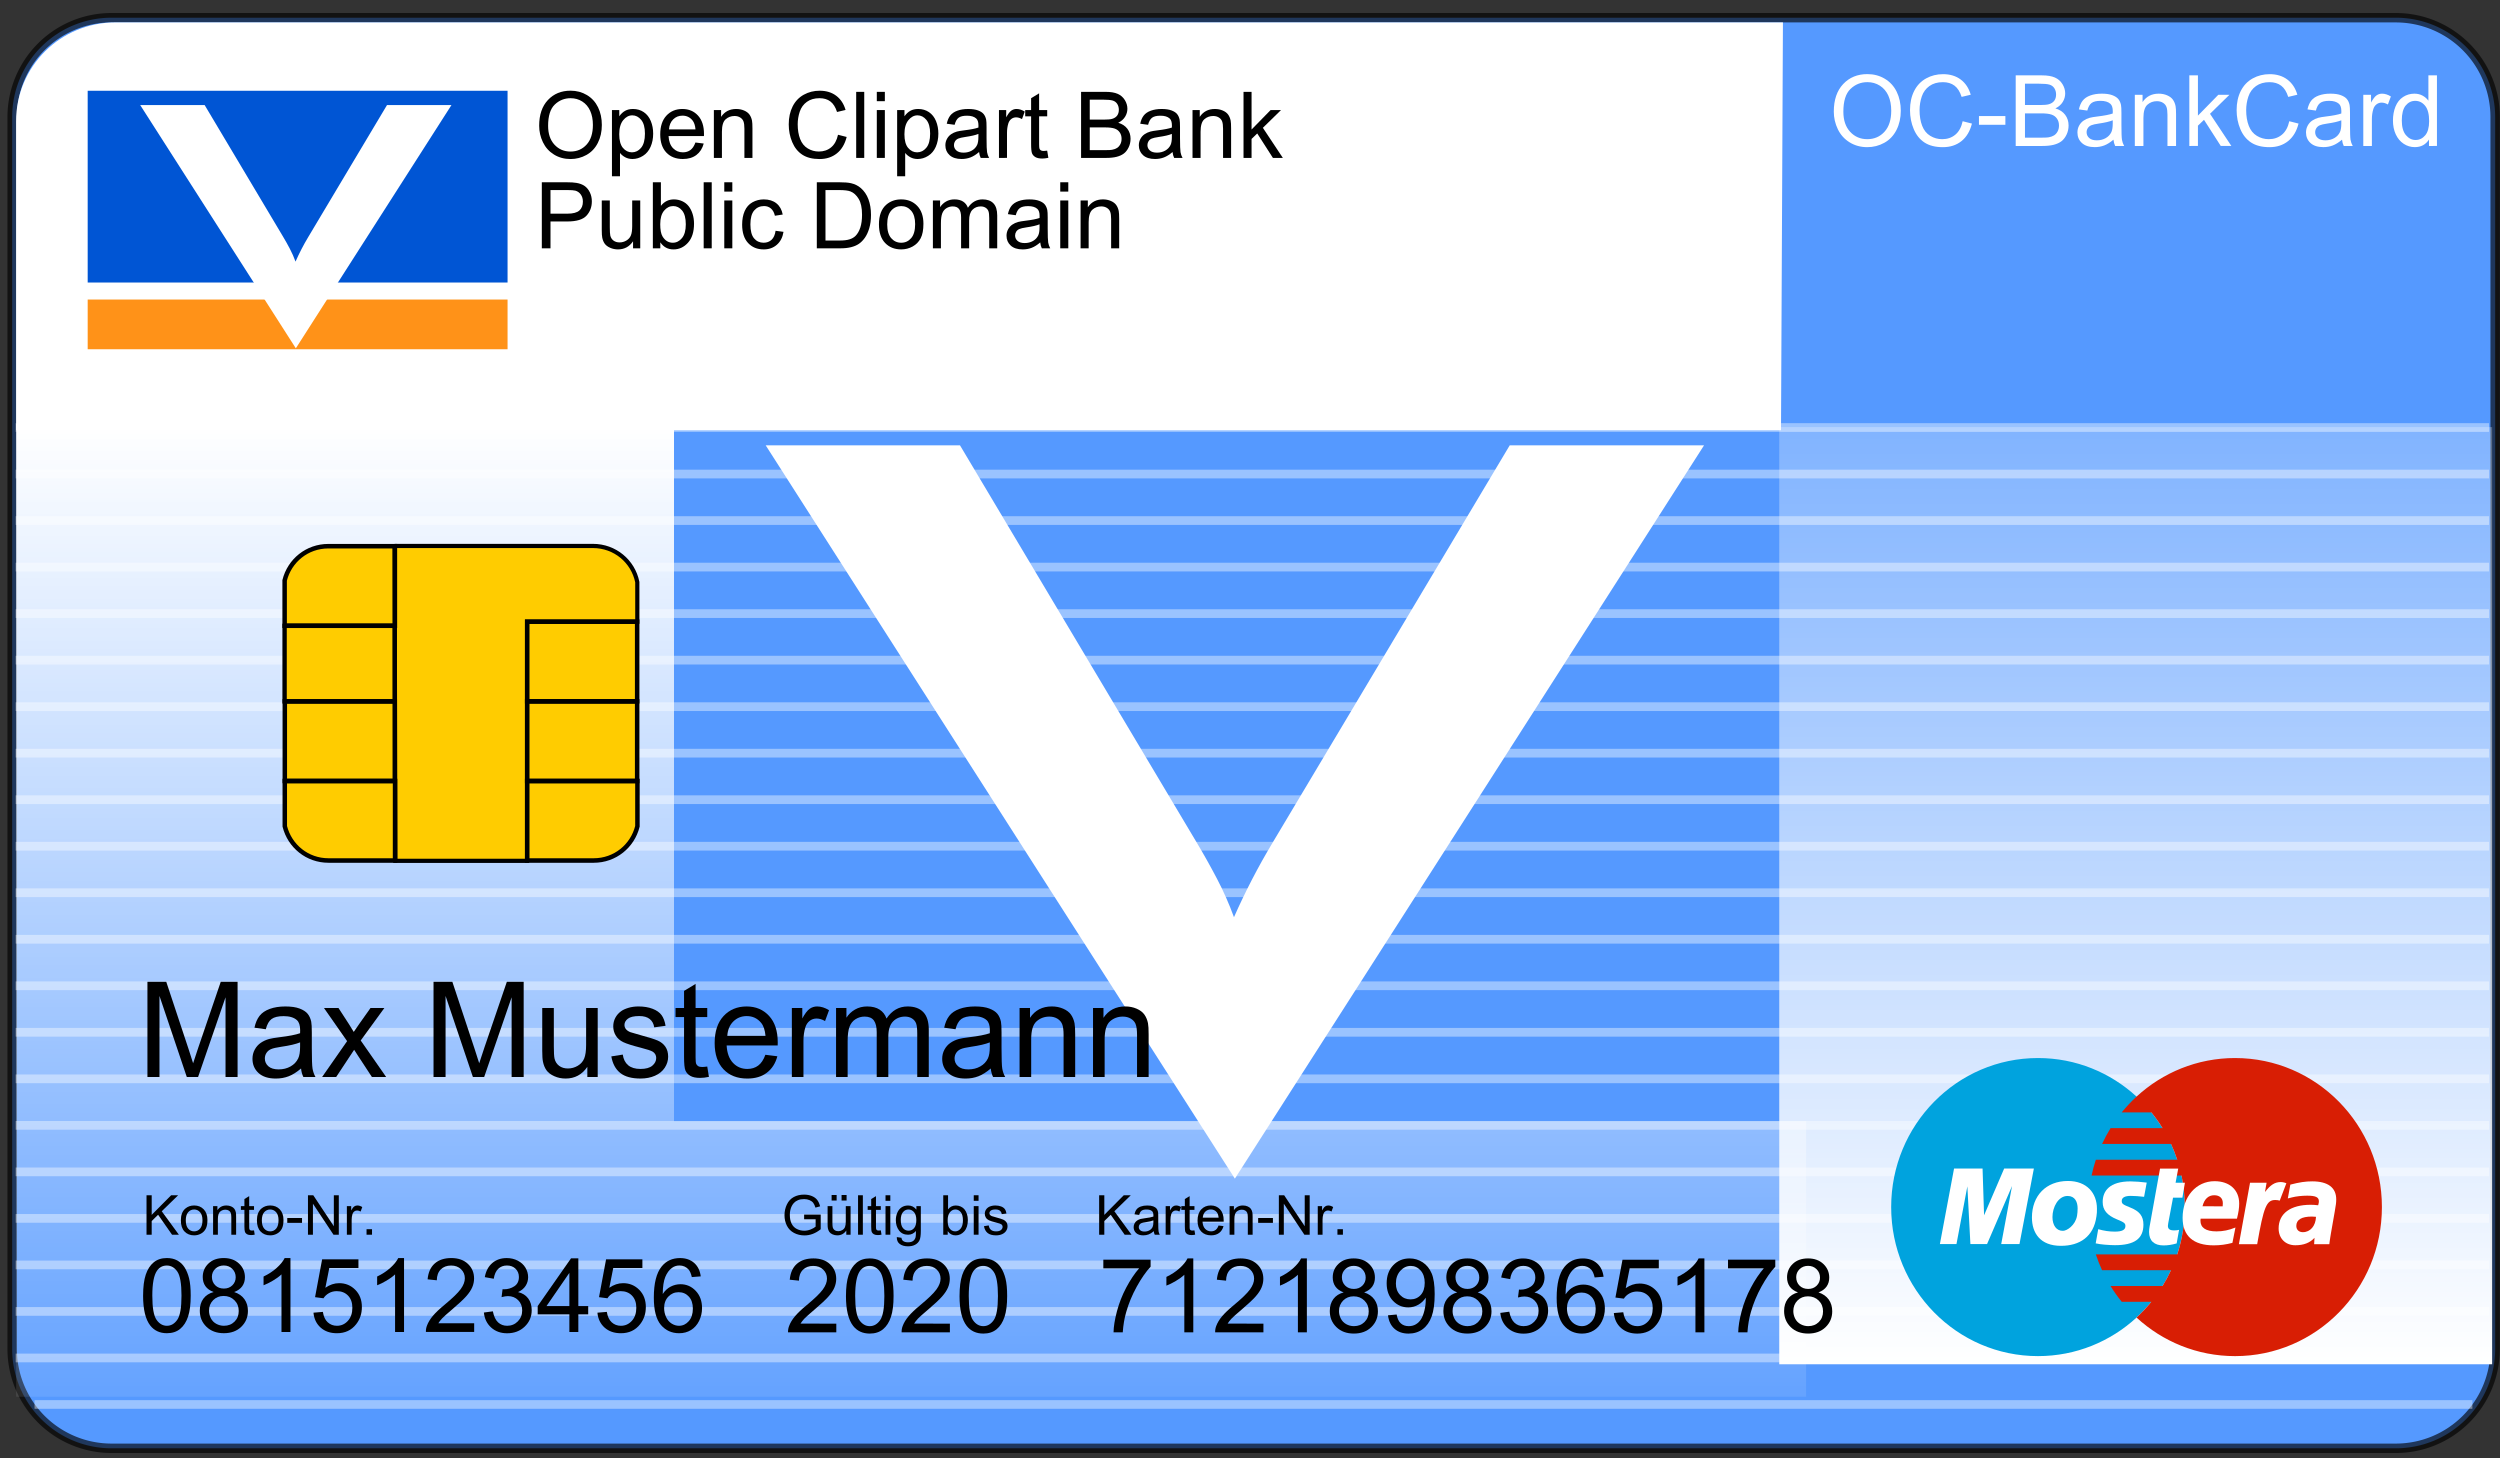 <?xml version="1.0" encoding="UTF-8" standalone="no"?>
<svg viewBox="0 0 300 175" xmlns="http://www.w3.org/2000/svg" xmlns:xlink="http://www.w3.org/1999/xlink">
<rect x="0" y="0" width="300" height="175" fill="#333333" stroke="none"/>
<defs>
<linearGradient id="linearGradient11853">
<stop offset="0" stop-color="#fff"/>
<stop offset="1" stop-color="#fff" stop-opacity="0"/>
</linearGradient>
<linearGradient gradientUnits="userSpaceOnUse" id="linearGradient6383" x2="0" xlink:href="#linearGradient11853" y1="1041.074" y2="889.283"/>
<linearGradient gradientUnits="userSpaceOnUse" id="linearGradient6420" x2="0" xlink:href="#linearGradient11853" y1="928.231" y2="1057.109"/>
</defs>
<g transform="translate(0,-877.362)">
<path d="m13.384,879.488h274.111a11.924,11.924 0 0,1 11.924,11.924v147.822a11.924,11.924 0 0,1 -11.924,11.924h-274.111a11.924,11.924 0 0,1 -11.924-11.924v-147.822a11.924,11.924 0 0,1 11.924-11.924" fill="#59f" stroke="#000" stroke-opacity=".639" stroke-width="1.132"/>
<g fill="#fff" font-family="Xirod" font-size="107.443">
<path d="m204.484,930.803-56.299,87.996-56.302-87.996h23.316l28.366,47.596c.859,1.434 1.683,2.903 2.471,4.407s1.468,3.044 2.041,4.62c1.36-3.08 2.9-6.053 4.62-8.919l28.471-47.705z"/>
</g>
<g fill="#fff" font-family="Bitstream Vera Sans" font-size="11.789" transform="scale(.996,1.004)">
<path d="m220.941,887.203c0-1.401.376-2.497 1.128-3.29s1.723-1.189 2.913-1.189c.779,1e-005 1.481.186 2.107.558s1.102.891 1.43,1.557 .492,1.421.492,2.265c-1e-005,.856-.173,1.621-.518,2.297s-.835,1.187-1.468,1.534-1.316.521-2.049.521c-.794,0-1.504-.192-2.13-.576s-1.099-.908-1.422-1.571-.484-1.366-.484-2.107zm1.151.017c0,1.017.273,1.818.82,2.403s1.233.878 2.058.878c.84,0 1.532-.295 2.075-.886s.815-1.429.815-2.516c-1e-005-.687-.116-1.287-.348-1.799s-.572-.909-1.019-1.192-.949-.423-1.505-.423c-.791,1e-005-1.471.272-2.041.815s-.855,1.45-.855,2.72z"/>
<path d="m236.466,888.355 1.117.282c-.234.917-.655,1.617-1.264,2.098s-1.352.722-2.231.722c-.91,0-1.649-.185-2.219-.555s-1.004-.907-1.301-1.609-.446-1.456-.446-2.262c0-.879.168-1.645.504-2.3s.814-1.151 1.433-1.491 1.302-.509 2.046-.509c.844,1e-005 1.554.215 2.13.645s.977,1.034 1.203,1.813l-1.099.259c-.196-.614-.48-1.061-.852-1.341s-.84-.42-1.405-.42c-.649,1e-005-1.191.155-1.626.466s-.742.728-.918,1.252-.265,1.064-.265,1.62c0,.718.105,1.344.314,1.879s.534.935.976,1.2 .919.397 1.433.397c.626,0 1.155-.18 1.589-.541s.727-.896.881-1.606z"/>
<path d="m238.429,888.781v-1.042h3.183v1.042z"/>
<path d="m242.856,891.313v-8.439h3.166c.645,1e-005 1.162.085 1.551.256s.695.434.915.789 .331.726.331,1.114c-1e-005,.361-.098.7-.294,1.019s-.491.576-.886.771c.51.15.903.405 1.177.766s.412.787.412,1.278c0,.395-.084.763-.25,1.102s-.373.602-.619.786-.554.323-.924.417-.824.141-1.361.141zm1.117-4.893h1.825c.495,1e-005 .85-.033 1.065-.098 .284-.084.498-.225.642-.42s.216-.441.216-.737c0-.28-.067-.527-.201-.74s-.326-.359-.576-.437-.677-.118-1.284-.118h-1.687zm0,3.897h2.101c.361,0 .614-.013.76-.04 .257-.046.472-.123.645-.23s.315-.264.426-.469 .167-.442.167-.711c0-.315-.081-.588-.242-.82s-.385-.395-.671-.489-.697-.141-1.235-.141h-1.951z"/>
<path d="m254.633,890.559c-.384.326-.753.556-1.108.691s-.736.201-1.143.201c-.672,0-1.188-.164-1.548-.492s-.541-.747-.541-1.258c0-.299.068-.573.204-.82s.315-.446.535-.596 .469-.263.745-.34c.203-.054.51-.106.921-.155 .837-.1 1.453-.219 1.848-.357 .004-.142.006-.232.006-.271-1e-005-.422-.098-.72-.294-.892-.265-.234-.658-.351-1.18-.351-.487,0-.847.085-1.079.256s-.404.473-.515.907l-1.013-.138c.092-.434.244-.784.455-1.051s.516-.472.915-.616 .862-.216 1.387-.216c.522,0 .946.061 1.272.184s.566.277.72.463 .261.421.322.705c.035.177.052.495.052.956v1.382c-1e-005,.963.022,1.572.066,1.828s.131.5.262.734h-1.082c-.107-.215-.177-.466-.207-.754zm-.086-2.314c-.376.153-.94.284-1.692.391-.426.061-.727.13-.904.207s-.313.189-.409.337-.144.312-.144.492c0,.276.105.507.314.691s.515.276.918.276 .754-.087 1.065-.262 .539-.413.685-.717c.111-.234.167-.579.167-1.036z"/>
<path d="m257.207,891.313v-6.113h.933v.869c.449-.672 1.098-1.007 1.946-1.007 .368,0 .707.066 1.016.199s.54.306.694.521 .261.47.322.766c.038.192.058.528.058,1.007v3.759h-1.036v-3.719c0-.422-.04-.738-.121-.947s-.224-.376-.429-.501-.446-.187-.722-.187c-.441,1e-005-.822.14-1.143.42s-.481.812-.481,1.595v3.339z"/>
<path d="m263.775,891.313v-8.439h1.036v4.812l2.452-2.487h1.341l-2.337,2.268 2.573,3.845h-1.278l-2.02-3.126-.731.702v2.423z"/>
<path d="m275.817,888.355 1.117.282c-.234.917-.655,1.617-1.264,2.098s-1.352.722-2.231.722c-.91,0-1.649-.185-2.219-.555s-1.004-.907-1.301-1.609-.446-1.456-.446-2.262c0-.879.168-1.645.504-2.3s.814-1.151 1.433-1.491 1.302-.509 2.046-.509c.844,1e-005 1.554.215 2.13.645s.977,1.034 1.203,1.813l-1.099.259c-.196-.614-.48-1.061-.852-1.341s-.84-.42-1.405-.42c-.649,1e-005-1.191.155-1.626.466s-.742.728-.918,1.252-.265,1.064-.265,1.62c0,.718.105,1.344.314,1.879s.534.935.976,1.2 .919.397 1.433.397c.626,0 1.155-.18 1.589-.541s.727-.896.881-1.606z"/>
<path d="m282.172,890.559c-.384.326-.753.556-1.108.691s-.736.201-1.143.201c-.672,0-1.188-.164-1.548-.492s-.541-.747-.541-1.258c0-.299.068-.573.204-.82s.315-.446.535-.596 .469-.263.745-.34c.203-.054.51-.106.921-.155 .837-.1 1.453-.219 1.848-.357 .004-.142.006-.232.006-.271-1e-005-.422-.098-.72-.294-.892-.265-.234-.658-.351-1.18-.351-.487,0-.847.085-1.079.256s-.404.473-.515.907l-1.013-.138c.092-.434.244-.784.455-1.051s.516-.472.915-.616 .862-.216 1.387-.216c.522,0 .946.061 1.272.184s.566.277.72.463 .261.421.322.705c.035.177.052.495.052.956v1.382c0,.963.022,1.572.066,1.828s.131.5.262.734h-1.082c-.107-.215-.177-.466-.207-.754zm-.086-2.314c-.376.153-.94.284-1.692.391-.426.061-.727.13-.904.207s-.313.189-.409.337-.144.312-.144.492c0,.276.105.507.314.691s.515.276.918.276 .754-.087 1.065-.262 .539-.413.685-.717c.111-.234.167-.579.167-1.036z"/>
<path d="m284.734,891.313v-6.113h.933v.927c.238-.434.458-.72.659-.858s.423-.207.665-.207c.349,0 .704.111 1.065.334l-.357.961c-.253-.15-.507-.224-.76-.225-.226,1e-005-.43.068-.61.204s-.309.325-.386.567c-.115.368-.173.771-.173,1.209v3.201z"/>
<path d="m292.649,891.313v-.771c-.388.606-.957.91-1.71.91-.487,0-.935-.134-1.344-.403s-.725-.644-.95-1.125-.337-1.035-.337-1.661c0-.61.102-1.164.305-1.661s.508-.878.915-1.143 .862-.397 1.364-.397c.368,0 .697.078.984.233s.522.358.702.607v-3.028h1.03v8.439zm-3.275-3.051c0,.783.165,1.368.495,1.756s.72.581 1.169.581 .838-.185 1.154-.555 .475-.935.475-1.695c-1e-005-.837-.161-1.451-.484-1.842s-.72-.587-1.192-.587c-.461,0-.845.188-1.154.564s-.463.969-.463,1.779z"/>
</g>
<path d="m13.884,880.049c-6.646,0-11.954,5.275-11.954,11.881v37.062h211.791l.231-48.943h-200.068z" fill="#fff"/>
<path d="m10.522,888.254h50.385v23.011h-50.385z" fill="#0055d4"/>
<path d="m10.522,913.307h50.385v5.965h-50.385z" fill="#ff9218"/>
<g font-family="Bitstream Vera Sans" font-size="11.03" transform="scale(.996,1.004)">
<path d="m64.961,888.896c0-1.31.352-2.336 1.056-3.078s1.612-1.112 2.725-1.112c.729,1e-005 1.386.174 1.971.522s1.031.834 1.338,1.457 .46,1.329.46,2.119c-8e-006,.801-.162,1.517-.485,2.149s-.781,1.11-1.373,1.435-1.232.487-1.917.487c-.743,0-1.407-.18-1.993-.539s-1.029-.849-1.33-1.47-.452-1.278-.452-1.971zm1.077.016c-2e-006,.951.256,1.701.767,2.248s1.153.821 1.925.821c.786,0 1.433-.276 1.942-.829s.762-1.337.762-2.354c-7e-006-.643-.109-1.204-.326-1.683s-.535-.851-.953-1.115-.888-.396-1.408-.396c-.74,1e-005-1.376.254-1.909.762s-.8,1.356-.8,2.545z"/>
<path d="m73.729,894.933v-7.911h.883v.743c.208-.291.443-.509.706-.654s.58-.218.953-.218c.488,1e-005 .919.126 1.293.377s.655.606.846,1.064 .285.96.285,1.505c-6e-006,.585-.105,1.112-.315,1.581s-.515.828-.916,1.077-.821.374-1.263.374c-.323,0-.613-.068-.87-.205s-.468-.309-.633-.517v2.784zm.878-5.019c-2e-006,.736.149,1.28.447,1.632s.659.528 1.083.528c.431,0 .8-.182 1.107-.547s.46-.929.46-1.694c-5e-006-.729-.15-1.275-.45-1.637s-.658-.544-1.074-.544c-.413,1e-005-.778.193-1.096.579s-.477.947-.477,1.683z"/>
<path d="m83.784,890.899 1.002.124c-.158.585-.451,1.039-.878,1.363s-.973.485-1.637.485c-.837,0-1.5-.258-1.99-.773s-.735-1.238-.735-2.168c-1e-006-.962.248-1.709.743-2.24s1.138-.797 1.928-.797c.765,1e-005 1.389.26 1.874.781s.727,1.253.727,2.197c-6e-006,.058-.002.144-.005.259h-4.265c.036.628.214,1.109.533,1.443s.718.501 1.196.501c.355,0 .659-.093.91-.28s.451-.485.598-.894zm-3.183-1.567h3.194c-.043-.481-.165-.842-.366-1.083-.309-.373-.709-.56-1.201-.56-.445,1e-005-.82.149-1.123.447s-.471.697-.504,1.196z"/>
<path d="m86.008,892.741v-5.72h.872v.813c.42-.628 1.027-.942 1.82-.942 .345,1e-005 .662.062.951.186s.505.286.649.487 .244.44.302.716c.036.18.054.494.054.942v3.517h-.969v-3.479c-4e-006-.395-.038-.69-.113-.886s-.209-.352-.401-.469-.417-.175-.676-.175c-.413,0-.769.131-1.069.393s-.45.759-.45,1.492v3.124z"/>
<path d="m100.964,889.973 1.045.264c-.219.858-.613,1.512-1.182,1.963s-1.265.676-2.087.676c-.851,0-1.543-.173-2.076-.52s-.939-.848-1.217-1.505-.417-1.363-.417-2.117c-1e-006-.822.157-1.539.471-2.152s.761-1.077 1.341-1.395 1.218-.477 1.915-.477c.79,1e-005 1.454.201 1.993.603s.914.968 1.126,1.696l-1.029.242c-.183-.574-.449-.993-.797-1.255s-.786-.393-1.314-.393c-.607,1e-005-1.114.145-1.521.436s-.694.681-.859,1.171-.248.995-.248,1.516c-1e-006,.671.098,1.258.294,1.758s.5.875.913,1.123 .86.372 1.341.372c.585,0 1.081-.169 1.486-.506s.68-.838.824-1.503z"/>
<path d="m103.156,892.741v-7.895h.969v7.895z"/>
<path d="m105.639,885.961v-1.115h.969v1.115zm0,6.78v-5.72h.969v5.72z"/>
<path d="m108.089,894.933v-7.911h.883v.743c.208-.291.443-.509.706-.654s.58-.218.953-.218c.488,1e-005 .919.126 1.293.377s.655.606.846,1.064 .285.96.285,1.505c-1e-005,.585-.105,1.112-.315,1.581s-.515.828-.916,1.077-.821.374-1.263.374c-.323,0-.613-.068-.87-.205s-.468-.309-.633-.517v2.784zm.878-5.019c0,.736.149,1.28.447,1.632s.659.528 1.083.528c.431,0 .8-.182 1.107-.547s.46-.929.46-1.694c0-.729-.15-1.275-.45-1.637s-.658-.544-1.074-.544c-.413,1e-005-.778.193-1.096.579s-.477.947-.477,1.683z"/>
<path d="m117.961,892.036c-.359.305-.705.521-1.037.646s-.688.188-1.069.188c-.628,0-1.111-.153-1.449-.46s-.506-.699-.506-1.177c0-.28.064-.536.191-.767s.294-.417.501-.557 .439-.246.697-.318c.19-.05.478-.099.862-.145 .783-.093 1.359-.205 1.729-.334 .004-.133.005-.217.005-.253 0-.395-.092-.673-.275-.835-.248-.219-.616-.329-1.104-.329-.456,0-.793.08-1.01.24s-.378.443-.482.848l-.948-.129c.086-.406.228-.733.425-.983s.483-.442.856-.576 .806-.202 1.298-.202 .885.058 1.19.172 .53.259.673.434 .244.394.302.66c.032.165.049.463.049.894v1.293c-1e-005,.901.021,1.471.062,1.71s.123.468.245.687h-1.012c-.101-.201-.165-.436-.194-.706zm-.081-2.165c-.352.144-.88.266-1.583.366-.399.058-.68.122-.846.194s-.293.177-.382.315-.135.292-.135.46c-1e-005,.259.098.474.294.646s.482.259.859.259c.373,0 .706-.082.996-.245s.504-.387.641-.671c.104-.219.156-.542.156-.969z"/>
<path d="m120.357,892.741v-5.72h.872v.867c.223-.406.428-.673.617-.802s.396-.194.622-.194c.327,1e-005 .659.104.996.312l-.334.899c-.237-.14-.474-.21-.711-.21-.212,0-.402.064-.571.191s-.289.304-.361.53c-.108.345-.162.722-.162,1.131v2.994z"/>
<path d="m126.168,891.874 .14.856c-.273.057-.517.086-.732.086-.352,0-.625-.056-.819-.167s-.33-.258-.409-.439-.118-.563-.118-1.144v-3.291h-.711v-.754h.711v-1.416l.964-.582v1.998h.975v.754h-.975v3.344c0,.276.017.454.051.533s.09.142.167.189 .188.07.331.07c.108,0 .25-.013.425-.038z"/>
<path d="m130.251,892.741v-7.895h2.962c.603,1e-005 1.087.08 1.451.24s.65.406.856.738 .31.679.31,1.042c0,.338-.092.655-.275.953s-.46.539-.829.722c.478.14.845.379 1.101.716s.385.736.385,1.196c0,.37-.078.714-.234,1.031s-.349.563-.579.735-.518.302-.864.39-.771.132-1.274.132zm1.045-4.578h1.707c.463,0 .795-.03.996-.092 .266-.079.466-.21.6-.393s.202-.413.202-.689c0-.262-.063-.493-.188-.692s-.305-.336-.539-.409-.634-.11-1.201-.11h-1.578zm0,3.646h1.966c.337,0 .574-.013.711-.038 .241-.043.442-.115.603-.215s.294-.247.399-.439 .156-.414.156-.665c0-.294-.075-.55-.226-.767s-.36-.37-.627-.458-.653-.132-1.155-.132h-1.826z"/>
<path d="m141.27,892.036c-.359.305-.705.521-1.037.646s-.688.188-1.069.188c-.628,0-1.111-.153-1.449-.46s-.506-.699-.506-1.177c0-.28.064-.536.191-.767s.294-.417.501-.557 .439-.246.697-.318c.19-.05.478-.099.862-.145 .783-.093 1.359-.205 1.729-.334 .004-.133.005-.217.005-.253 0-.395-.092-.673-.275-.835-.248-.219-.616-.329-1.104-.329-.456,0-.793.08-1.01.24s-.378.443-.482.848l-.948-.129c.086-.406.228-.733.425-.983s.483-.442.856-.576 .806-.202 1.298-.202 .885.058 1.19.172 .53.259.673.434 .244.394.302.66c.032.165.049.463.049.894v1.293c-1e-005,.901.021,1.471.062,1.71s.123.468.245.687h-1.012c-.101-.201-.165-.436-.194-.706zm-.081-2.165c-.352.144-.88.266-1.583.366-.399.058-.68.122-.846.194s-.293.177-.382.315-.135.292-.135.46c-1e-005,.259.098.474.294.646s.482.259.859.259c.373,0 .706-.082.996-.245s.504-.387.641-.671c.104-.219.156-.542.156-.969z"/>
<path d="m143.677,892.741v-5.72h.872v.813c.42-.628 1.027-.942 1.82-.942 .345,1e-005 .662.062.951.186s.505.286.649.487 .244.44.302.716c.036.18.054.494.054.942v3.517h-.969v-3.479c-1e-005-.395-.038-.69-.113-.886s-.209-.352-.401-.469-.417-.175-.676-.175c-.413,0-.769.131-1.069.393s-.45.759-.45,1.492v3.124z"/>
<path d="m149.822,892.741v-7.895h.969v4.502l2.294-2.327h1.255l-2.187,2.122 2.407,3.598h-1.196l-1.89-2.924-.684.657v2.267z"/>
</g>
<g font-family="Bitstream Vera Sans" font-size="11.03" transform="scale(.996,1.004)">
<path d="m65.279,903.547v-7.895h2.978c.524,1e-005 .925.025 1.201.075 .388.065.713.188.975.369s.473.435.633.762 .24.686.24,1.077c-7e-006,.671-.214,1.24-.641,1.705s-1.199.697-2.316.697h-2.025v3.21zm1.045-4.142h2.041c.675,1e-005 1.154-.126 1.438-.377s.425-.605.425-1.061c-6e-006-.33-.083-.613-.25-.848s-.387-.39-.66-.466c-.176-.047-.501-.07-.975-.07h-2.02z"/>
<path d="m76.271,903.547v-.84c-.445.646-1.05.969-1.815.969-.338,0-.653-.065-.945-.194s-.51-.292-.652-.487-.241-.435-.299-.719c-.039-.19-.059-.492-.059-.905v-3.544h.969v3.172c-2e-006,.506.02.847.059,1.023 .061.255.19.455.388.601s.442.218.732.218 .564-.074.819-.224 .435-.352.541-.609 .159-.629.159-1.118v-3.064h.969v5.72z"/>
<path d="m79.556,903.547h-.899v-7.895h.969v2.817c.409-.513.932-.77 1.567-.77 .352,0 .685.071.999.213s.573.341.776.598 .362.566.477.929 .172.75.172,1.163c-5e-006,.98-.242,1.738-.727,2.273s-1.066.802-1.745.802-1.205-.282-1.589-.846zm-.011-2.903c-2e-006,.686.093,1.181.28,1.486 .305.499.718.749 1.239.749 .424,0 .79-.184 1.099-.552s.463-.916.463-1.645c-5e-006-.747-.148-1.298-.444-1.653s-.654-.533-1.074-.533-.79.184-1.099.552-.463.9-.463,1.597z"/>
<path d="m84.78,903.547v-7.895h.969v7.895z"/>
<path d="m87.263,896.767v-1.115h.969v1.115zm0,6.78v-5.72h.969v5.72z"/>
<path d="m93.445,901.452 .953.124c-.104.657-.371,1.171-.8,1.543s-.956.557-1.581.557c-.783,0-1.412-.256-1.888-.767s-.714-1.245-.714-2.2c-1e-006-.618.102-1.158.307-1.621s.516-.811.934-1.042 .873-.347 1.365-.347c.621,0 1.129.157 1.524.471s.648.76.759,1.338l-.942.145c-.09-.384-.249-.673-.477-.867s-.504-.291-.827-.291c-.488,0-.885.175-1.19.525s-.458.904-.458,1.661c-1e-006,.768.147,1.327.442,1.675s.679.522 1.153.522c.381,0 .698-.117.953-.35s.416-.592.485-1.077z"/>
<path d="m98.411,903.547v-7.895h2.72c.614,1e-005 1.083.038 1.406.113 .452.104.838.293 1.158.565 .416.352.728.802.934,1.349s.31,1.173.31,1.877c-1e-005,.6-.07,1.131-.21,1.594s-.32.846-.539,1.15-.459.542-.719.716-.574.306-.942.396-.791.135-1.268.135zm1.045-.932h1.686c.521,0 .929-.049 1.225-.145s.532-.233.708-.409c.248-.248.441-.581.579-.999s.207-.925.207-1.521c-1e-005-.826-.136-1.46-.407-1.904s-.601-.741-.988-.891c-.28-.108-.731-.162-1.352-.162h-1.659z"/>
<path d="m105.897,900.687c0-1.059.294-1.844.883-2.354 .492-.424 1.091-.635 1.799-.635 .786,0 1.429.258 1.928.773s.749,1.227.749,2.135c0,.736-.11,1.315-.331,1.737s-.542.749-.964.983-.882.35-1.381.35c-.801,0-1.448-.257-1.942-.77s-.741-1.253-.741-2.219zm.996,0c-1e-005,.732.16,1.281.479,1.645s.722.547 1.206.547 .881-.183 1.201-.549 .479-.925.479-1.675c0-.707-.161-1.243-.482-1.608s-.721-.547-1.198-.547-.887.181-1.206.544-.479.91-.479,1.643z"/>
<path d="m112.397,903.547v-5.72h.867v.802c.18-.28.418-.505.716-.676s.637-.256 1.018-.256c.424,0 .771.088 1.042.264s.462.422.574.738c.452-.668 1.041-1.002 1.766-1.002 .567,0 1.004.157 1.309.471s.458.798.458,1.451v3.926h-.964v-3.603c-1e-005-.388-.031-.667-.094-.837s-.177-.308-.342-.412-.359-.156-.582-.156c-.402,1e-005-.736.134-1.002.401s-.399.696-.399,1.284v3.323h-.969v-3.716c0-.431-.079-.754-.237-.969s-.416-.323-.776-.323c-.273,1e-005-.525.072-.757.215s-.399.354-.504.63-.156.675-.156,1.196v2.967z"/>
<path d="m125.328,902.842c-.359.305-.705.521-1.037.646s-.688.189-1.069.189c-.628,0-1.111-.153-1.449-.46s-.506-.699-.506-1.177c0-.28.064-.536.191-.767s.294-.417.501-.557 .439-.246.697-.318c.19-.05.478-.099.862-.145 .783-.093 1.359-.205 1.729-.334 .004-.133.005-.217.005-.253 0-.395-.092-.673-.275-.835-.248-.219-.616-.329-1.104-.329-.456,1e-005-.793.08-1.01.24s-.378.443-.482.848l-.948-.129c.086-.406.228-.733.425-.983s.483-.442.856-.576 .806-.202 1.298-.202 .885.057 1.19.172 .53.259.673.434 .244.394.302.66c.032.165.049.463.049.894v1.293c-1e-005,.901.021,1.471.062,1.71s.123.468.245.687h-1.012c-.101-.201-.165-.436-.194-.706zm-.081-2.165c-.352.144-.88.266-1.583.366-.399.058-.68.122-.846.194s-.293.177-.382.315-.135.292-.135.46c-1e-005,.259.098.474.294.646s.482.259.859.259c.373,1e-005 .706-.082.996-.245s.504-.387.641-.671c.104-.219.156-.542.156-.969z"/>
<path d="m127.741,896.767v-1.115h.969v1.115zm0,6.78v-5.72h.969v5.72z"/>
<path d="m130.192,903.547v-5.72h.872v.813c.42-.628 1.027-.942 1.82-.942 .345,0 .662.062.951.186s.505.286.649.487 .244.44.302.716c.036.18.054.494.054.942v3.517h-.969v-3.479c0-.395-.038-.69-.113-.886s-.209-.352-.401-.469-.417-.175-.676-.175c-.413,1e-005-.769.131-1.069.393s-.45.759-.45,1.492v3.124z"/>
</g>
<path d="m1.941,928.231v116.739h77.538 1.401 135.851v-33.059h-135.851v-83.68h-78.939z" fill="url(#linearGradient6420)"/>
<path d="m213.511,928.615h85.545v112.459h-85.545z" fill="url(#linearGradient6383)"/>
<g transform="matrix(2.033,0,0,2.066,-589.221,325.672)">
<path d="m290.753,291.865h145.994" fill="none" stroke="#fff" stroke-opacity=".407" stroke-width=".506"/>
<path d="m290.753,294.567h145.994" fill="none" stroke="#fff" stroke-opacity=".407" stroke-width=".506"/>
<path d="m290.753,297.269h145.994" fill="none" stroke="#fff" stroke-opacity=".407" stroke-width=".506"/>
<path d="m290.753,299.971h145.994" fill="none" stroke="#fff" stroke-opacity=".407" stroke-width=".506"/>
<path d="m290.753,302.673h145.994" fill="none" stroke="#fff" stroke-opacity=".407" stroke-width=".506"/>
<path d="m290.753,305.376h145.994" fill="none" stroke="#fff" stroke-opacity=".407" stroke-width=".506"/>
<path d="m290.753,308.078h145.994" fill="none" stroke="#fff" stroke-opacity=".407" stroke-width=".506"/>
<path d="m290.753,310.78h145.994" fill="none" stroke="#fff" stroke-opacity=".407" stroke-width=".506"/>
<path d="m290.753,313.482h145.994" fill="none" stroke="#fff" stroke-opacity=".407" stroke-width=".506"/>
<path d="m290.753,316.184h145.994" fill="none" stroke="#fff" stroke-opacity=".407" stroke-width=".506"/>
<path d="m290.753,318.886h145.994" fill="none" stroke="#fff" stroke-opacity=".407" stroke-width=".506"/>
<path d="m290.753,324.29h145.994" fill="none" stroke="#fff" stroke-opacity=".407" stroke-width=".506"/>
<path d="m290.753,326.992h145.994" fill="none" stroke="#fff" stroke-opacity=".407" stroke-width=".506"/>
<path d="m290.753,329.695h145.994" fill="none" stroke="#fff" stroke-opacity=".407" stroke-width=".506"/>
<path d="m290.753,332.397h145.994" fill="none" stroke="#fff" stroke-opacity=".407" stroke-width=".506"/>
<path d="m290.753,335.099h145.994" fill="none" stroke="#fff" stroke-opacity=".407" stroke-width=".506"/>
<path d="m290.753,337.801h145.994" fill="none" stroke="#fff" stroke-opacity=".407" stroke-width=".506"/>
<path d="m290.753,340.503h145.994" fill="none" stroke="#fff" stroke-opacity=".407" stroke-width=".506"/>
<path d="m290.753,343.205h145.994" fill="none" stroke="#fff" stroke-opacity=".407" stroke-width=".506"/>
<path d="m290.753,345.907h145.994" fill="none" stroke="#fff" stroke-opacity=".407" stroke-width=".506"/>
<path d="m291.867,348.609h143.896" fill="none" stroke="#fff" stroke-opacity=".407" stroke-width=".502"/>
<path d="m290.753,321.588h145.994" fill="none" stroke="#fff" stroke-opacity=".407" stroke-width=".506"/>
</g>
<g font-family="Bitstream Vera Sans" font-size="15.899" transform="scale(.996,1.004)">
<path d="m17.763,1002.591v-11.381h2.267l2.694,8.058c.248.75.43,1.312.543,1.685 .129-.414.331-1.022.606-1.824l2.725-7.919h2.026v11.381h-1.452v-9.526l-3.307,9.526h-1.359l-3.292-9.689v9.689z"/>
<path d="m36.271,1001.574c-.518.44-1.016.75-1.494.932s-.992.272-1.541.272c-.906,0-1.602-.221-2.088-.664s-.73-1.008-.73-1.696c-1e-006-.404.092-.772.276-1.106s.424-.602.722-.804 .633-.355 1.005-.458c.274-.072.688-.142 1.242-.21 1.128-.135 1.959-.295 2.492-.481 .005-.191.008-.313.008-.365-7e-006-.569-.132-.97-.396-1.203-.357-.316-.888-.474-1.591-.474-.657,1e-005-1.143.115-1.456.345s-.545.638-.695,1.223l-1.366-.186c.124-.585.329-1.057.613-1.417s.696-.637 1.234-.831 1.162-.291 1.871-.291c.704,1e-005 1.276.083 1.716.248s.763.374.97.625 .352.568.435.951c.047.238.07.668.07,1.289v1.863c-8e-006,1.299.03,2.121.089,2.465s.177.674.353.99h-1.46c-.145-.29-.238-.629-.279-1.017zm-.116-3.121c-.507.207-1.268.383-2.282.528-.574.083-.981.176-1.219.279s-.422.255-.551.454-.194.421-.194.664c-2e-006,.373.141.683.423.932s.695.373 1.238.373 1.017-.118 1.436-.353 .727-.558.924-.967c.15-.316.225-.781.225-1.397z"/>
<path d="m38.809,1002.591 3.012-4.285-2.787-3.959h1.747l1.265,1.933c.238.367.43.675.574.924 .228-.342.437-.644.629-.908l1.39-1.949h1.669l-2.849,3.882 3.067,4.363h-1.716l-1.692-2.562-.45-.691-2.166,3.253z"/>
<path d="m52.232,1002.591v-11.381h2.267l2.694,8.058c.248.75.43,1.312.543,1.685 .129-.414.331-1.022.606-1.824l2.725-7.919h2.026v11.381h-1.452v-9.526l-3.307,9.526h-1.359l-3.292-9.689v9.689z"/>
<path d="m70.763,1002.591v-1.211c-.642.932-1.514,1.397-2.616,1.397-.487,0-.941-.093-1.362-.28s-.735-.42-.939-.703-.348-.628-.431-1.036c-.057-.274-.085-.709-.085-1.304v-5.108h1.397v4.573c-3e-006,.73.028,1.221.085,1.475 .088.367.274.656.559.866s.637.314 1.056.314 .813-.107 1.18-.322 .628-.507.78-.877 .229-.907.229-1.611v-4.417h1.397v8.245z"/>
<path d="m73.651,1000.13 1.382-.217c.078.554.294.978.648,1.273 .355.295.85.443 1.487.443s1.118-.131 1.428-.392 .466-.568.466-.92c-6e-006-.316-.137-.564-.411-.745-.192-.124-.668-.282-1.428-.474-1.025-.259-1.735-.483-2.131-.672s-.696-.45-.901-.784-.307-.703-.307-1.106c-1e-006-.367.084-.708.252-1.021s.397-.573.687-.78c.217-.16.514-.296.889-.408s.778-.167 1.207-.167c.647,1e-005 1.215.093 1.704.279s.85.439 1.083.757 .393.744.481,1.277l-1.366.186c-.062-.424-.242-.756-.54-.994s-.718-.357-1.262-.357c-.642,0-1.1.106-1.374.318s-.411.461-.411.745c-2e-006,.181.057.344.171.489 .114.15.292.274.536.373 .14.052.551.171 1.234.357 .989.264 1.678.48 2.069.648s.697.413.92.734 .334.719.334,1.196c-7e-006,.466-.136.904-.408,1.316s-.664.73-1.176.955-1.092.338-1.739.338c-1.071,0-1.888-.223-2.449-.668s-.92-1.105-1.075-1.98z"/>
<path d="m85.211,1001.341 .202,1.234c-.393.083-.745.124-1.056.124-.507,0-.901-.08-1.18-.241s-.476-.371-.59-.633-.171-.811-.171-1.65v-4.743h-1.025v-1.087h1.025v-2.042l1.39-.838v2.88h1.405v1.087h-1.405v4.821c-3e-006,.399.025.655.074.769s.129.204.241.272 .27.101.477.101c.155,0 .36-.018.613-.054z"/>
<path d="m92.214,999.936 1.444.179c-.228.844-.65,1.498-1.265,1.964s-1.403.699-2.36.699c-1.206,0-2.162-.371-2.869-1.114s-1.06-1.784-1.06-3.125c-1e-006-1.387.357-2.464 1.071-3.23s1.641-1.149 2.779-1.149c1.102,1e-005 2.003.375 2.702,1.126s1.048,1.806 1.048,3.167c-8e-006,.083-.003.207-.008.373h-6.149c.052.906.308,1.599.769,2.081s1.035.722 1.723.722c.512,0 .95-.135 1.312-.404s.65-.699.862-1.289zm-4.588-2.259h4.604c-.062-.694-.238-1.214-.528-1.56-.445-.538-1.022-.807-1.731-.807-.642,0-1.181.215-1.619.644s-.679,1.004-.726,1.723z"/>
<path d="m95.404,1002.591v-8.245h1.258v1.25c.321-.585.617-.97.889-1.157s.571-.279.897-.279c.471,1e-005 .95.15 1.436.45l-.481,1.296c-.342-.202-.683-.303-1.025-.303-.305,1e-005-.58.092-.823.276s-.417.439-.52.765c-.155.497-.233,1.04-.233,1.63v4.316z"/>
<path d="m100.73,1002.591v-8.245h1.25v1.157c.259-.404.603-.728 1.033-.974s.919-.369 1.467-.369c.611,1e-005 1.111.127 1.502.38s.666.608.827,1.064c.652-.963 1.501-1.444 2.546-1.444 .818,1e-005 1.447.226 1.886.679s.66,1.15.66,2.092v5.659h-1.39v-5.194c-1e-005-.559-.045-.961-.136-1.207s-.255-.444-.493-.594-.518-.225-.838-.225c-.58,1e-005-1.061.193-1.444.578s-.575,1.003-.574,1.852v4.79h-1.397v-5.357c0-.621-.114-1.087-.342-1.397s-.6-.466-1.118-.466c-.393,1e-005-.757.104-1.091.311s-.576.51-.726.908-.225.973-.225,1.723v4.278z"/>
<path d="m119.37,1001.574c-.518.44-1.016.75-1.494.932s-.992.272-1.541.272c-.906,0-1.602-.221-2.088-.664s-.73-1.008-.73-1.696c0-.404.092-.772.276-1.106s.424-.602.722-.804 .633-.355 1.005-.458c.274-.072.688-.142 1.242-.21 1.128-.135 1.959-.295 2.492-.481 .005-.191.008-.313.008-.365-1e-005-.569-.132-.97-.396-1.203-.357-.316-.888-.474-1.591-.474-.657,1e-005-1.143.115-1.456.345s-.545.638-.695,1.223l-1.366-.186c.124-.585.329-1.057.613-1.417s.696-.637 1.234-.831 1.162-.291 1.871-.291c.704,1e-005 1.276.083 1.716.248s.763.374.97.625 .352.568.435.951c.047.238.07.668.07,1.289v1.863c0,1.299.03,2.121.089,2.465s.177.674.353.99h-1.46c-.145-.29-.238-.629-.279-1.017zm-.116-3.121c-.507.207-1.268.383-2.282.528-.574.083-.981.176-1.219.279s-.422.255-.551.454-.194.421-.194.664c0,.373.141.683.423.932s.695.373 1.238.373 1.017-.118 1.436-.353 .727-.558.924-.967c.15-.316.225-.781.225-1.397z"/>
<path d="m122.84,1002.591v-8.245h1.258v1.172c.606-.906 1.48-1.359 2.624-1.359 .497,1e-005 .954.089 1.37.268s.728.413.935.703 .352.634.435,1.033c.052.259.078.712.078,1.359v5.069h-1.397v-5.015c-1e-005-.569-.054-.995-.163-1.277s-.301-.507-.578-.675-.602-.252-.974-.252c-.595,1e-005-1.109.189-1.541.567s-.648,1.095-.648,2.15v4.503z"/>
<path d="m131.69,1002.591v-8.245h1.258v1.172c.606-.906 1.48-1.359 2.624-1.359 .497,1e-005 .954.089 1.37.268s.728.413.935.703 .352.634.435,1.033c.052.259.078.712.078,1.359v5.069h-1.397v-5.015c-1e-005-.569-.054-.995-.163-1.277s-.301-.507-.578-.675-.602-.252-.974-.252c-.595,1e-005-1.109.189-1.541.567s-.648,1.095-.648,2.15v4.503z"/>
</g>
<g font-family="Bitstream Vera Sans" font-size="6.589" transform="scale(.996,1.004)">
<path d="m17.653,1021.442v-4.716h.624v2.339l2.342-2.339h.846l-1.979,1.911 2.065,2.805h-.824l-1.679-2.387-.772.753v1.634z"/>
<path d="m21.79,1019.733c-1e-006-.633.176-1.101.528-1.406 .294-.253.652-.38 1.075-.38 .47,0 .854.154 1.152.462s.447.733.447,1.276c-4e-006,.44-.066.785-.198,1.038s-.324.448-.576.587-.527.209-.825.209c-.478,0-.865-.153-1.16-.46s-.442-.749-.442-1.325zm.595,0c-1e-006,.438.095.765.286.983s.431.327.721.327 .527-.109.717-.328 .286-.552.286-1.001c-3e-006-.422-.096-.743-.288-.96s-.431-.327-.716-.327-.53.108-.721.325-.286.544-.286.981z"/>
<path d="m25.673,1021.442v-3.417h.521v.486c.251-.375.613-.563 1.087-.563 .206,0 .395.037.568.111s.302.171.388.291 .146.263.18.428c.021.107.032.295.032.563v2.101h-.579v-2.078c-2e-006-.236-.023-.412-.068-.529s-.125-.21-.24-.28-.249-.104-.404-.104c-.247,0-.46.078-.639.235s-.269.454-.269.891v1.866z"/>
<path d="m30.605,1020.924 .084.511c-.163.034-.309.051-.438.051-.21,0-.373-.033-.489-.1s-.197-.154-.244-.262-.071-.336-.071-.684v-1.966h-.425v-.45h.425v-.846l.576-.347v1.194h.582v.45h-.582v1.998c-1e-006,.165.01.271.031.319s.054.085.1.113 .112.042.198.042c.064,0 .149-.01.254-.023z"/>
<path d="m30.953,1019.733c0-.633.176-1.101.528-1.406 .294-.253.652-.38 1.075-.38 .47,0 .854.154 1.152.462s.447.733.447,1.276c-3e-006,.44-.066.785-.198,1.038s-.324.448-.576.587-.527.209-.825.209c-.478,0-.865-.153-1.16-.46s-.442-.749-.442-1.325zm.595,0c-1e-006,.438.095.765.286.983s.431.327.721.327 .527-.109.717-.328 .286-.552.286-1.001c-2e-006-.422-.096-.743-.288-.96s-.431-.327-.716-.327-.53.108-.721.325-.286.544-.286.981z"/>
<path d="m34.61,1020.026v-.582h1.779v.582z"/>
<path d="m37.104,1021.442v-4.716h.64l2.477,3.703v-3.703h.598v4.716h-.64l-2.477-3.706v3.706z"/>
<path d="m41.791,1021.442v-3.417h.521v.518c.133-.242.256-.402.368-.479s.236-.116.372-.116c.195,0 .394.062.595.187l-.199.537c-.142-.084-.283-.126-.425-.126-.127,0-.24.038-.341.114s-.173.182-.216.317c-.064.206-.097.431-.097.676v1.789z"/>
<path d="m44.162,1021.442v-.659h.66v.659z"/>
</g>
<g font-family="Arial" font-size="12.292" transform="scale(.996,1.004)">
<path d="m17.241,1028.726c0-1.04.107-1.878.321-2.512s.532-1.123.954-1.468 .953-.516 1.593-.516c.472,0 .886.095 1.242.285s.65.464.882.822 .414.794.546,1.308 .198,1.207.198,2.08c-6e-006,1.032-.106,1.865-.318,2.5s-.529,1.124-.951,1.47-.955.519-1.599.519c-.848,0-1.514-.304-1.999-.912-.58-.732-.87-1.925-.87-3.577zm1.11,0c-1e-006,1.444.169,2.406.507,2.884s.755.717 1.251.717 .913-.24 1.251-.72 .507-1.44.507-2.881c-5e-006-1.448-.169-2.411-.507-2.887s-.759-.714-1.263-.714-.892.21-1.188.63c-.372.536-.558,1.526-.558,2.971z"/>
<path d="m25.746,1028.294c-.448-.164-.78-.398-.996-.702s-.324-.668-.324-1.092c-1e-006-.64.23-1.178.69-1.615s1.072-.654 1.837-.654c.768,0 1.386.223 1.855.669s.702.989.702,1.629c-6e-006,.408-.107.763-.321,1.065s-.539.535-.975.699c.54.176.951.46 1.233.852s.423.86.423,1.404c-7e-006,.752-.266,1.384-.798,1.897s-1.232.768-2.101.768-1.568-.257-2.101-.771-.798-1.155-.798-1.924c-1e-006-.572.145-1.051.435-1.437s.703-.649 1.239-.789zm-.216-1.831c-2e-006,.416.134.756.402,1.02s.616.396 1.044.396c.416,0 .757-.131 1.023-.393s.399-.583.399-.963c-5e-006-.396-.137-.729-.411-.999s-.615-.405-1.023-.405-.754.132-1.026.396-.408.58-.408.948zm-.348,4.063c-2e-006,.308.073.606.219.894s.363.511.651.669 .598.237.93.237c.516,0 .942-.166 1.278-.498s.504-.754.504-1.266c-5e-006-.52-.173-.95-.519-1.29s-.779-.51-1.299-.51c-.508,0-.929.168-1.263.504s-.501.756-.501,1.26z"/>
<path d="m34.994,1033.066h-1.08v-6.884c-.26.248-.601.496-1.023.744s-.801.434-1.137.558v-1.044c.604-.284 1.132-.628 1.584-1.032s.772-.796.96-1.176h.696z"/>
<path d="m37.767,1030.761 1.134-.096c.084.552.279.967.585,1.245s.675.417 1.107.417c.52,0 .96-.196 1.32-.588s.54-.912.54-1.56c-5e-006-.616-.173-1.102-.519-1.458s-.799-.534-1.359-.534c-.348,0-.662.079-.942.237s-.5.363-.66.615l-1.014-.132 .852-4.519h4.375v1.032h-3.511l-.474,2.365c.528-.368 1.082-.552 1.663-.552 .768,0 1.416.266 1.945.798s.792,1.216.792,2.053c-6e-006,.796-.232,1.484-.696,2.065-.564.712-1.334,1.068-2.311,1.068-.8,0-1.453-.224-1.96-.672s-.795-1.042-.867-1.782z"/>
<path d="m48.679,1033.066h-1.08v-6.884c-.26.248-.601.496-1.023.744s-.801.434-1.137.558v-1.044c.604-.284 1.132-.628 1.584-1.032s.772-.796.96-1.176h.696z"/>
<path d="m57.129,1032.027v1.038h-5.816c-.008-.26.034-.51.126-.75 .148-.396.385-.786.711-1.17s.797-.828 1.413-1.332c.956-.784 1.602-1.405 1.939-1.864s.504-.891.504-1.299c-5e-006-.428-.153-.789-.459-1.083s-.705-.441-1.197-.441c-.52,0-.936.156-1.248.468s-.47.744-.474,1.296l-1.11-.114c.076-.828.362-1.46.858-1.894s1.162-.651 1.999-.651 1.512.234 2.005.702 .738,1.048.738,1.74c-6e-006,.352-.072.698-.216,1.038s-.383.698-.717,1.074-.889.892-1.666,1.548c-.648.544-1.064.913-1.248,1.107s-.336.389-.456.585z"/>
<path d="m58.3,1030.743 1.08-.144c.124.612.335,1.053.633,1.323s.661.405 1.089.405c.508,0 .937-.176 1.287-.528s.525-.788.525-1.308c-5e-006-.496-.162-.905-.486-1.227s-.736-.483-1.236-.483c-.204,0-.458.04-.762.12l.12-.948c.072.01.13.012.174.012 .46,0 .874-.12 1.242-.36s.552-.61.552-1.11c-4e-006-.396-.134-.724-.402-.984s-.614-.39-1.038-.39-.77.132-1.05.396-.46.66-.54,1.188l-1.08-.192c.132-.724.432-1.285.9-1.683s1.05-.597 1.747-.597c.48,0 .922.103 1.326.309s.713.487.927.843 .321.734.321,1.134c-6e-006,.38-.102.726-.306,1.038s-.506.56-.906.744c.52.12.924.369 1.212.747s.432.851.432,1.419c-6e-006,.768-.28,1.419-.84,1.954s-1.268.801-2.125.801c-.772,0-1.413-.23-1.924-.69s-.801-1.056-.873-1.788z"/>
<path d="m68.599,1033.066v-2.107h-3.817v-.99l4.015-5.702h.882v5.702h1.188v.99h-1.188v2.107zm0-3.097v-3.967l-2.755,3.967z"/>
<path d="m71.978,1030.761 1.134-.096c.084.552.279.967.585,1.245s.675.417 1.107.417c.52,0 .96-.196 1.32-.588s.54-.912.54-1.56c-5e-006-.616-.173-1.102-.519-1.458s-.799-.534-1.359-.534c-.348,0-.662.079-.942.237s-.5.363-.66.615l-1.014-.132 .852-4.519h4.375v1.032h-3.511l-.474,2.365c.528-.368 1.082-.552 1.663-.552 .768,0 1.416.266 1.945.798s.792,1.216.792,2.053c-7e-006,.796-.232,1.484-.696,2.065-.564.712-1.334,1.068-2.311,1.068-.8,0-1.453-.224-1.96-.672s-.795-1.042-.867-1.782z"/>
<path d="m84.426,1026.422-1.074.084c-.096-.424-.232-.732-.408-.924-.292-.308-.652-.462-1.08-.462-.344,0-.646.096-.906.288-.34.248-.608.61-.804,1.086s-.298,1.154-.306,2.035c.26-.396.578-.69.954-.882s.77-.288 1.182-.288c.72,0 1.333.265 1.84.795s.759,1.215.759,2.056c-6e-006,.552-.119,1.065-.357,1.54s-.565.837-.981,1.089-.888.378-1.416.378c-.9,0-1.635-.331-2.203-.993s-.852-1.754-.852-3.274c0-1.7.314-2.937.942-3.709 .548-.672 1.286-1.008 2.215-1.008 .692,0 1.259.194 1.702.582s.707.924.795,1.609zm-4.411,3.793c-1e-006,.372.079.728.237,1.068s.379.599.663.777 .582.267.894.267c.456,0 .848-.184 1.176-.552s.492-.868.492-1.5c-6e-006-.608-.162-1.087-.486-1.437s-.732-.525-1.224-.525-.902.175-1.242.525-.51.809-.51,1.377z"/>
</g>
<g font-family="Bitstream Vera Sans" font-size="6.589" transform="scale(.996,1.004)">
<path d="m96.883,1019.592v-.553h1.998v1.75c-.307.244-.623.428-.949.552s-.661.185-1.004.185c-.463,0-.884-.099-1.263-.298s-.664-.485-.857-.861-.29-.795-.29-1.258 .096-.887.288-1.285 .468-.693.828-.886 .775-.289 1.245-.289c.341,0 .649.055.925.166s.492.264.648.462 .276.455.357.772l-.563.154c-.071-.24-.159-.429-.264-.566s-.255-.247-.45-.33-.412-.124-.65-.124c-.285,0-.532.043-.74.13s-.376.201-.503.343-.227.297-.298.467c-.12.292-.18.608-.18.949-1e-006,.42.072.772.217,1.055s.355.493.632.631 .571.206.881.206c.27,0 .534-.052.791-.156s.453-.215.586-.333v-.878z"/>
<path d="m101.963,1021.442v-.502c-.266.386-.627.579-1.084.579-.202,0-.39-.039-.565-.116s-.305-.174-.389-.291-.144-.26-.179-.429c-.024-.114-.035-.294-.035-.54v-2.117h.579v1.895c0,.302.012.506.035.611 .036.152.114.272.232.359s.264.13.438.13 .337-.044.489-.134 .26-.21.323-.364 .095-.376.095-.667v-1.831h.579v3.417zm-1.769-4.086v-.659h.605v.659zm1.2,0v-.659h.605v.659z"/>
<path d="m103.379,1021.442v-4.716h.579v4.716z"/>
<path d="m106.123,1020.924 .084.511c-.163.034-.309.051-.438.051-.21,0-.373-.033-.489-.1s-.197-.154-.245-.262-.071-.336-.071-.684v-1.966h-.425v-.45h.425v-.846l.576-.347v1.194h.582v.45h-.582v1.998c0,.165.01.271.031.319s.054.085.1.113 .112.042.198.042c.064,0 .149-.01.254-.023z"/>
<path d="m106.689,1017.391v-.666h.579v.666zm0,4.05v-3.417h.579v3.417z"/>
<path d="m108.047,1021.725 .563.084c.024.174.089.3.196.38 .144.107.34.161.589.161 .268,0 .475-.054.621-.161s.244-.257.296-.45c.03-.118.044-.366.042-.743-.253.298-.568.447-.946.447-.47,0-.833-.169-1.091-.508s-.386-.745-.386-1.219c0-.326.059-.627.177-.902s.289-.488.513-.639 .487-.225.79-.225c.403,0 .736.163.997.489v-.412h.534v2.953c-1e-005,.532-.054.909-.162,1.131s-.28.397-.515.526-.524.193-.867.193c-.407,0-.737-.092-.988-.275s-.372-.46-.364-.829zm.479-2.053c0,.448.089.775.267.981s.401.309.669.309 .489-.102.669-.307 .27-.526.27-.964c-1e-005-.418-.093-.734-.278-.946s-.409-.319-.671-.319-.476.104-.656.314-.27.52-.27.931z"/>
<path d="m114.182,1021.442h-.537v-4.716h.579v1.683c.245-.307.557-.46.936-.46 .21,0 .409.042.597.127s.342.204.463.357 .216.338.285.555 .103.448.103.695c-1e-005,.586-.145,1.038-.434,1.358s-.637.479-1.042.479c-.403,0-.72-.168-.949-.505zm-.006-1.734c0,.41.056.706.167.888 .182.298.429.447.74.447 .253,0 .472-.11.656-.33s.277-.547.277-.983c0-.446-.088-.775-.265-.988s-.391-.319-.642-.319-.472.11-.656.33-.277.538-.277.954z"/>
<path d="m117.319,1017.391v-.666h.579v.666zm0,4.05v-3.417h.579v3.417z"/>
<path d="m118.551,1020.422 .573-.09c.032.23.122.405.269.528s.352.183.616.183c.266,0 .463-.054.592-.163s.193-.235.193-.381c0-.131-.057-.234-.171-.309-.079-.052-.277-.117-.592-.196-.425-.107-.719-.2-.883-.278s-.288-.187-.373-.325-.127-.291-.127-.459c0-.152.035-.293.105-.423s.165-.237.285-.323c.09-.067.213-.123.368-.169s.322-.069.5-.069c.268,0 .503.039.706.116s.352.182.449.314 .163.308.199.529l-.566.077c-.026-.176-.1-.313-.224-.412s-.298-.148-.523-.148c-.266,0-.456.044-.569.132s-.171.191-.171.309c0,.075.024.143.071.203s.121.114.222.154l.512.148c.41.109.695.199.857.269s.289.171.381.304 .138.298.138.495c-1e-005,.193-.056.375-.169.545s-.275.302-.487.396-.453.14-.721.14c-.444,0-.782-.092-1.015-.277s-.381-.458-.446-.82z"/>
</g>
<g font-family="Arial" font-size="12.292" transform="scale(.996,1.004)">
<path d="m100.76,1032.071v1.038h-5.816c-.008-.26.034-.51.126-.75 .148-.396.385-.786.711-1.17s.797-.828 1.413-1.332c.956-.784 1.602-1.405 1.939-1.864s.504-.891.504-1.299c-6e-006-.428-.153-.789-.459-1.083s-.705-.441-1.197-.441c-.52,0-.936.156-1.248.468s-.47.744-.474,1.296l-1.11-.114c.076-.828.362-1.46.858-1.894s1.162-.651 1.999-.651 1.512.234 2.005.702 .738,1.048.738,1.74c-1e-005,.352-.072.698-.216,1.038s-.383.698-.717,1.074-.889.892-1.666,1.548c-.648.544-1.064.913-1.248,1.107s-.336.389-.456.585z"/>
<path d="m101.924,1028.77c0-1.04.107-1.878.321-2.512s.532-1.123.954-1.468 .953-.516 1.593-.516c.472,0 .886.095 1.242.285s.65.464.882.822 .414.794.546,1.308 .198,1.207.198,2.08c-1e-005,1.032-.106,1.866-.318,2.5s-.529,1.124-.951,1.47-.955.519-1.599.519c-.848,0-1.514-.304-1.999-.912-.58-.732-.87-1.925-.87-3.577zm1.11,0c0,1.444.169,2.406.507,2.884s.755.717 1.251.717 .913-.24 1.251-.72 .507-1.44.507-2.881c0-1.448-.169-2.411-.507-2.887s-.759-.714-1.263-.714-.892.21-1.188.63c-.372.536-.558,1.526-.558,2.971z"/>
<path d="m114.444,1032.071v1.038h-5.816c-.008-.26.034-.51.126-.75 .148-.396.385-.786.711-1.17s.797-.828 1.413-1.332c.956-.784 1.602-1.405 1.939-1.864s.504-.891.504-1.299c-1e-005-.428-.153-.789-.459-1.083s-.705-.441-1.197-.441c-.52,0-.936.156-1.248.468s-.47.744-.474,1.296l-1.11-.114c.076-.828.362-1.46.858-1.894s1.162-.651 1.999-.651 1.512.234 2.005.702 .738,1.048.738,1.74c-1e-005,.352-.072.698-.216,1.038s-.383.698-.717,1.074-.889.892-1.666,1.548c-.648.544-1.064.913-1.248,1.107s-.336.389-.456.585z"/>
<path d="m115.608,1028.77c0-1.04.107-1.878.321-2.512s.532-1.123.954-1.468 .953-.516 1.593-.516c.472,0 .886.095 1.242.285s.65.464.882.822 .414.794.546,1.308 .198,1.207.198,2.08c-1e-005,1.032-.106,1.866-.318,2.5s-.529,1.124-.951,1.47-.955.519-1.599.519c-.848,0-1.514-.304-1.999-.912-.58-.732-.87-1.925-.87-3.577zm1.11,0c0,1.444.169,2.406.507,2.884s.755.717 1.251.717 .913-.24 1.251-.72 .507-1.44.507-2.881c0-1.448-.169-2.411-.507-2.887s-.759-.714-1.263-.714-.892.21-1.188.63c-.372.536-.558,1.526-.558,2.971z"/>
</g>
<g font-family="Bitstream Vera Sans" font-size="6.589" transform="scale(.996,1.004)">
<path d="m132.427,1021.442v-4.716h.624v2.339l2.342-2.339h.846l-1.979,1.911 2.065,2.805h-.824l-1.679-2.387-.772.753v1.634z"/>
<path d="m139.01,1021.02c-.214.182-.421.311-.619.386-.198.075-.411.113-.639.113-.375,0-.664-.092-.865-.275s-.302-.418-.302-.703c0-.167.038-.32.114-.458s.176-.249.299-.333 .262-.147.417-.19c.114-.03.285-.059.515-.087 .468-.056.812-.122 1.033-.199 .002-.079.003-.13.003-.151 0-.236-.055-.402-.164-.499-.148-.131-.368-.196-.66-.196-.272,0-.473.048-.603.143s-.226.264-.288.507l-.566-.077c.051-.242.136-.438.254-.587s.288-.264.512-.344 .481-.121.775-.121 .529.034.711.103 .316.155.402.259 .146.235.18.394c.019.099.029.277.029.534v.772c0,.538.012.879.037,1.021s.073.279.146.41h-.605c-.06-.12-.099-.261-.116-.421zm-.048-1.293c-.21.086-.525.159-.946.219-.238.034-.406.073-.505.116s-.175.106-.228.188-.08.174-.08.275c0,.154.058.283.175.386s.288.154.513.154c.223,0 .421-.049.595-.146s.301-.231.383-.401c.062-.131.093-.324.093-.579z"/>
<path d="m140.441,1021.442v-3.417h.521v.518c.133-.242.256-.402.368-.479s.236-.116.372-.116c.195,0 .394.062.595.187l-.199.537c-.142-.084-.283-.126-.425-.126-.127,0-.24.038-.341.114s-.173.182-.216.317c-.064.206-.097.431-.097.676v1.789z"/>
<path d="m143.912,1020.924 .084.511c-.163.034-.309.051-.438.051-.21,0-.373-.033-.489-.1s-.197-.154-.245-.262-.071-.336-.071-.684v-1.966h-.425v-.45h.425v-.846l.576-.347v1.194h.582v.45h-.582v1.998c0,.165.01.271.031.319s.054.085.1.113 .112.042.198.042c.064,0 .149-.01.254-.023z"/>
<path d="m146.814,1020.341 .598.074c-.094.35-.269.621-.524.814s-.581.289-.978.289c-.5,0-.896-.154-1.189-.462s-.439-.739-.439-1.295c0-.575.148-1.021.444-1.338s.68-.476 1.152-.476c.457,0 .83.155 1.12.467s.434.749.434,1.313c0,.034-.001.086-.003.154h-2.548c.021.375.128.663.318.862s.429.299.714.299c.212,0 .394-.056.544-.167s.269-.289.357-.534zm-1.901-.936h1.908c-.026-.287-.099-.503-.219-.647-.184-.223-.424-.335-.717-.335-.266,0-.49.089-.671.267s-.281.416-.301.714z"/>
<path d="m148.143,1021.442v-3.417h.521v.486c.251-.375.613-.563 1.087-.563 .206,0 .395.037.568.111s.302.171.388.291 .146.263.18.428c.021.107.032.295.032.563v2.101h-.579v-2.078c-1e-005-.236-.022-.412-.068-.529s-.125-.21-.24-.28-.249-.104-.404-.104c-.247,0-.46.078-.639.235s-.269.454-.269.891v1.866z"/>
<path d="m151.585,1020.026v-.582h1.779v.582z"/>
<path d="m154.079,1021.442v-4.716h.64l2.477,3.703v-3.703h.598v4.716h-.64l-2.477-3.706v3.706z"/>
<path d="m158.766,1021.442v-3.417h.521v.518c.133-.242.256-.402.368-.479s.236-.116.372-.116c.195,0 .394.062.595.187l-.199.537c-.142-.084-.283-.126-.425-.126-.127,0-.24.038-.341.114s-.173.182-.216.317c-.064.206-.097.431-.097.676v1.789z"/>
<path d="m161.137,1021.442v-.659h.66v.659z"/>
</g>
<g font-family="Arial" font-size="12.292" transform="scale(.996,1.004)">
<path d="m132.931,1025.463v-1.038h5.696v.84c-.56.596-1.115,1.388-1.666,2.377s-.975,2.005-1.275,3.049c-.216.736-.354,1.542-.414,2.419h-1.11c.012-.692.148-1.528.408-2.509s.633-1.925 1.119-2.836 1.003-1.677 1.551-2.302z"/>
<path d="m143.77,1033.11h-1.08v-6.884c-.26.248-.601.496-1.023.744s-.801.434-1.137.558v-1.044c.604-.284 1.132-.628 1.584-1.032s.772-.796.96-1.176h.696z"/>
<path d="m152.22,1032.071v1.038h-5.816c-.008-.26.034-.51.126-.75 .148-.396.385-.786.711-1.17s.797-.828 1.413-1.332c.956-.784 1.602-1.405 1.939-1.864s.504-.891.504-1.299c0-.428-.153-.789-.459-1.083s-.705-.441-1.197-.441c-.52,0-.936.156-1.248.468s-.47.744-.474,1.296l-1.11-.114c.076-.828.362-1.46.858-1.894s1.162-.651 1.999-.651 1.512.234 2.005.702 .738,1.048.738,1.74c-1e-005,.352-.072.698-.216,1.038s-.383.698-.717,1.074-.889.892-1.666,1.548c-.648.544-1.064.913-1.248,1.107s-.336.389-.456.585z"/>
<path d="m157.454,1033.11h-1.08v-6.884c-.26.248-.601.496-1.023.744s-.801.434-1.137.558v-1.044c.604-.284 1.132-.628 1.584-1.032s.772-.796.96-1.176h.696z"/>
<path d="m161.889,1028.338c-.448-.164-.78-.398-.996-.702s-.324-.668-.324-1.092c0-.64.23-1.178.69-1.615s1.072-.654 1.837-.654c.768,0 1.386.223 1.855.669s.702.989.702,1.629c-1e-005,.408-.107.763-.321,1.065s-.539.535-.975.699c.54.176.951.46 1.233.852s.423.86.423,1.404c-1e-005,.752-.266,1.385-.798,1.897s-1.232.768-2.101.768-1.568-.257-2.101-.771-.798-1.155-.798-1.924c0-.572.145-1.051.435-1.437s.703-.649 1.239-.789zm-.216-1.831c0,.416.134.756.402,1.02s.616.396 1.044.396c.416,0 .757-.131 1.023-.393s.399-.583.399-.963c-1e-005-.396-.137-.729-.411-.999s-.615-.405-1.023-.405-.754.132-1.026.396-.408.58-.408.948zm-.348,4.063c0,.308.073.606.219.894s.363.511.651.669 .598.237.93.237c.516,0 .942-.166 1.278-.498s.504-.754.504-1.266c-1e-005-.52-.173-.95-.519-1.29s-.779-.51-1.299-.51c-.508,0-.929.168-1.263.504s-.501.756-.501,1.26z"/>
<path d="m167.231,1031.075 1.038-.096c.088.488.256.842.504,1.062s.566.33.954.33c.332,0 .623-.076.873-.228s.455-.355.615-.609 .294-.597.402-1.029 .162-.872.162-1.32c0-.048-.002-.12-.006-.216-.216.344-.511.623-.885.837s-.779.321-1.215.321c-.728,0-1.344-.264-1.849-.792s-.756-1.224-.756-2.089c0-.892.263-1.611.789-2.155s1.185-.816 1.978-.816c.572,0 1.095.154 1.569.462s.834.747 1.08,1.317 .369,1.395.369,2.476c0,1.124-.122,2.02-.366,2.686s-.607,1.173-1.089,1.522-1.047.522-1.696.522c-.688,0-1.25-.191-1.687-.573s-.698-.919-.786-1.611zm4.423-3.883c0-.62-.165-1.112-.495-1.476s-.727-.546-1.191-.546c-.48,0-.898.196-1.254.588s-.534.9-.534,1.524c0,.56.169,1.015.507,1.365s.755.525 1.251.525 .911-.175 1.233-.525 .483-.835.483-1.455z"/>
<path d="m175.574,1028.338c-.448-.164-.78-.398-.996-.702s-.324-.668-.324-1.092c0-.64.23-1.178.69-1.615s1.072-.654 1.837-.654c.768,0 1.386.223 1.855.669s.702.989.702,1.629c-1e-005,.408-.107.763-.321,1.065s-.539.535-.975.699c.54.176.951.46 1.233.852s.423.86.423,1.404c0,.752-.266,1.385-.798,1.897s-1.232.768-2.101.768-1.568-.257-2.101-.771-.798-1.155-.798-1.924c0-.572.145-1.051.435-1.437s.703-.649 1.239-.789zm-.216-1.831c0,.416.134.756.402,1.02s.616.396 1.044.396c.416,0 .757-.131 1.023-.393s.399-.583.399-.963c-1e-005-.396-.137-.729-.411-.999s-.615-.405-1.023-.405-.754.132-1.026.396-.408.58-.408.948zm-.348,4.063c0,.308.073.606.219.894s.363.511.651.669 .598.237.93.237c.516,0 .942-.166 1.278-.498s.504-.754.504-1.266c0-.52-.173-.95-.519-1.29s-.779-.51-1.299-.51c-.508,0-.929.168-1.263.504s-.501.756-.501,1.26z"/>
<path d="m180.759,1030.787 1.08-.144c.124.612.335,1.053.633,1.323s.661.405 1.089.405c.508,0 .937-.176 1.287-.528s.525-.788.525-1.308c-1e-005-.496-.162-.905-.486-1.227s-.736-.483-1.236-.483c-.204,0-.458.04-.762.12l.12-.948c.072.01.13.012.174.012 .46,0 .874-.12 1.242-.36s.552-.61.552-1.11c0-.396-.134-.724-.402-.984s-.614-.39-1.038-.39-.77.132-1.05.396-.46.66-.54,1.188l-1.08-.192c.132-.724.432-1.285.9-1.683s1.05-.597 1.747-.597c.48,0 .922.103 1.326.309s.713.487.927.843 .321.734.321,1.134c-1e-005,.38-.102.726-.306,1.038s-.506.56-.906.744c.52.12.924.369 1.212.747s.432.851.432,1.419c-1e-005,.768-.28,1.419-.84,1.954s-1.268.801-2.125.801c-.772,0-1.413-.23-1.924-.69s-.801-1.056-.873-1.789z"/>
<path d="m193.201,1026.466-1.074.084c-.096-.424-.232-.732-.408-.924-.292-.308-.652-.462-1.08-.462-.344,0-.646.096-.906.288-.34.248-.608.61-.804,1.086s-.298,1.154-.306,2.035c.26-.396.578-.69.954-.882s.77-.288 1.182-.288c.72,0 1.333.265 1.84.795s.759,1.215.759,2.056c0,.552-.119,1.065-.357,1.54s-.565.837-.981,1.089-.888.378-1.416.378c-.9,0-1.635-.331-2.203-.993s-.852-1.754-.852-3.274c0-1.7.314-2.937.942-3.709 .548-.672 1.286-1.008 2.215-1.008 .692,0 1.259.194 1.702.582s.707.924.795,1.609zm-4.411,3.793c0,.372.079.728.237,1.068s.379.599.663.777 .582.267.894.267c.456,0 .848-.184 1.176-.552s.492-.868.492-1.5c0-.608-.162-1.087-.486-1.438s-.732-.525-1.224-.525-.902.175-1.242.525-.51.809-.51,1.377z"/>
<path d="m194.438,1030.805 1.134-.096c.084.552.279.967.585,1.245s.675.417 1.107.417c.52,0 .96-.196 1.32-.588s.54-.912.54-1.56c0-.616-.173-1.102-.519-1.458s-.799-.534-1.359-.534c-.348,0-.662.079-.942.237s-.5.363-.66.615l-1.014-.132 .852-4.519h4.375v1.032h-3.511l-.474,2.365c.528-.368 1.082-.552 1.663-.552 .768,0 1.416.266 1.945.798s.792,1.216.792,2.053c-1e-005,.796-.232,1.484-.696,2.065-.564.712-1.334,1.068-2.311,1.068-.8,0-1.453-.224-1.96-.672s-.795-1.042-.867-1.783z"/>
<path d="m205.349,1033.11h-1.08v-6.884c-.26.248-.601.496-1.023.744s-.801.434-1.137.558v-1.044c.604-.284 1.132-.628 1.584-1.032s.772-.796.96-1.176h.696z"/>
<path d="m208.194,1025.463v-1.038h5.696v.84c-.56.596-1.115,1.388-1.666,2.377s-.975,2.005-1.275,3.049c-.216.736-.354,1.542-.414,2.419h-1.11c.012-.692.148-1.528.408-2.509s.633-1.925 1.119-2.836 1.003-1.677 1.551-2.302z"/>
<path d="m216.626,1028.338c-.448-.164-.78-.398-.996-.702s-.324-.668-.324-1.092c0-.64.23-1.178.69-1.615s1.072-.654 1.837-.654c.768,0 1.386.223 1.855.669s.702.989.702,1.629c-1e-005,.408-.107.763-.321,1.065s-.539.535-.975.699c.54.176.951.46 1.233.852s.423.86.423,1.404c-1e-005,.752-.266,1.385-.798,1.897s-1.232.768-2.101.768-1.568-.257-2.101-.771-.798-1.155-.798-1.924c0-.572.145-1.051.435-1.437s.703-.649 1.239-.789zm-.216-1.831c0,.416.134.756.402,1.02s.616.396 1.044.396c.416,0 .757-.131 1.023-.393s.399-.583.399-.963c-1e-005-.396-.137-.729-.411-.999s-.615-.405-1.023-.405-.754.132-1.026.396-.408.58-.408.948zm-.348,4.063c0,.308.073.606.219.894s.363.511.651.669 .598.237.93.237c.516,0 .942-.166 1.278-.498s.504-.754.504-1.266c-1e-005-.52-.173-.95-.519-1.29s-.779-.51-1.299-.51c-.508,0-.929.168-1.263.504s-.501.756-.501,1.26z"/>
</g>
<g transform="matrix(2.505,0,0,2.524,-608.266,163.66)">
<path d="m258.605,308.7h12.66a2.17,2.17 0 0,1 2.17,2.17v10.658a2.17,2.17 0 0,1 -2.17,2.17h-12.66a2.17,2.17 0 0,1 -2.17-2.17v-10.658a2.17,2.17 0 0,1 2.17-2.17" fill="#fc0"/>
<path d="m261.726,308.723 .031,14.969h6.312v-11.367h5.281v-1.883c-.202-.991-1.073-1.719-2.125-1.719h-9.5 5e-005z" fill="none" stroke="#000" stroke-width=".2"/>
<path d="m268.074,312.323h5.269v3.785h-5.269z" fill="none" stroke="#000" stroke-width=".215"/>
<path d="m268.074,316.113h5.269v3.785h-5.269z" fill="none" stroke="#000" stroke-width=".215"/>
<path d="m268.074,319.897v3.781h3.188c1.017,0 1.856-.684 2.094-1.625v-2.156h-5.281z" fill="none" stroke="#000" stroke-width=".215"/>
<path d="m256.454,312.521h5.275v3.591h-5.275z" fill="none" stroke="#000" stroke-width=".209"/>
<path d="m256.464,316.112h5.269v3.785h-5.269z" fill="none" stroke="#000" stroke-width=".215"/>
<path d="m261.745,319.897v3.781h-3.188c-1.017,0-1.856-.684-2.094-1.625v-2.156h5.281z" fill="none" stroke="#000" stroke-width=".215"/>
<path d="m261.738,312.515v-3.781h-3.188c-1.017,0-1.856.684-2.094,1.625v2.156h5.281z" fill="none" stroke="#000" stroke-width=".215"/>
</g>
<path class="fil1" d="m256.386,1035.467c3.557-3.272 5.791-7.999 5.791-13.256s-2.234-9.984-5.791-13.256c-3.126-2.876-7.275-4.629-11.827-4.629-9.73-0-17.618,8.007-17.618,17.885s7.888,17.884 17.618,17.884c4.552,0 8.7-1.752 11.827-4.628z" fill="#00a3de"/>
<path class="fil2" d="m268.213,1004.326c-4.552,0-8.7,1.753-11.827,4.629-.637.586-1.232,1.22-1.779,1.893h3.556c.487.6.936,1.232 1.344,1.894l-6.243-0c-.374.608-.714,1.24-1.016,1.894l8.273-0c.283.613.533,1.245.747,1.894l-9.767-0c-.203.617-.375,1.249-.512,1.894h10.79c.259,1.221.396,2.488.396,3.788 0,1.986-.319,3.896-.908,5.681l-9.767-0c.214.649.463,1.281.746,1.894h8.273c-.302.654-.64,1.286-1.015,1.894h-6.243c.407.661.856,1.294 1.343,1.893h3.557c-.547.674-1.141,1.308-1.778,1.894 3.127,2.876 7.275,4.628 11.827,4.628 9.73,0 17.618-8.007 17.618-17.884s-7.888-17.885-17.618-17.885z" fill="#d81e04"/>
<path class="fil0" d="m88.303,145.689-3.363,7.753h-2.241l-.409-7.708-1.465,7.708h-2.231l1.906-10.085h3.835l.203,6.244 2.704-6.244h3.996l-1.937,10.085h-2.457z" fill="#fff" transform="matrix(.892,0,0,.899,162.68,888.708)"/>
<path class="fil0" d="m261.198,1026.574c-.6.167-1.069.239-1.576.239-1.122,0-1.734-.571-1.734-1.619 8e-005-.207.023-.428.065-.661l.133-.722 .103-.584 1.016-5.631h2.181l-.316,1.693h1.119l-.301,1.793h-1.124l-.578,3.076c-.026.135-.038.237-.038.306 0,.381.227.546.749.546 .25,0 .443-.023.591-.069l-.29,1.632z" fill="#fff"/>
<path class="fil0" d="m274.364,1019.351c-.184-.073-.227-.073-.248-.08l-.189-.043c-.066-.012-.14-.019-.221-.019-.72,0-1.239.326-1.91,1.197l.194-1.117h-1.986l-1.337,7.375h2.194c.785-4.51 1.121-5.3 2.174-5.3 .079-0.0.171.01.277.019l.257.053 .795-2.085z" fill="#fff"/>
<path class="fil0" d="m252.323,1021.621c0,.932.517,1.573 1.689,2.055 .898.37 1.037.479 1.037.814 0,.459-.396.666-1.273.666-.662-0-1.278-.09-1.989-.291l-.304,1.701 .098.017 .407.075c.13.023.324.045.579.065 .528.041.936.061 1.223.061 2.341,0 3.422-.778 3.422-2.461 0-1.012-.452-1.606-1.564-2.052-.93-.373-1.037-.456-1.037-.8 0-.397.369-.602 1.086-.602 .436,0 1.03.042 1.594.111l.316-1.707c-.574-.079-1.446-.144-1.952-.144-2.482,0-3.341,1.133-3.333,2.493z" fill="#fff"/>
<path class="fil0" d="m279.519,1026.665h-1.822l.042-.764c-.555.605-1.295.892-2.3.892-1.188,0-2.004-.821-2.004-2.014 0-1.796 1.417-2.843 3.852-2.843 .25-0.0.567.021.893.057 .068-.242.086-.347.086-.479 0-.488-.383-.671-1.406-.671-.626,0-1.334.08-1.822.206l-.304.078-.197.048 .304-1.658c1.093-.284 1.815-.392 2.625-.392 1.884,0 2.881.749 2.881,2.163 0,.364-.033.64-.178,1.461l-.458,2.616-.077.47-.056.375-.037.256-.022.2zm-1.6-3.285c-.23-.024-.331-.031-.49-.031-1.243-0-1.872.378-1.872,1.122 0,.459.307.752.787.752 .894-0 1.538-.754 1.576-1.844z" fill="#fff"/>
<path class="fil0" d="m267.889,1026.505c-.751.202-1.479.301-2.247.299-2.451,0-3.729-1.134-3.729-3.304 0-2.531 1.625-4.395 3.832-4.395 1.805,0 2.957,1.044 2.957,2.68 9e-005,.544-.079,1.073-.269,1.821h-4.359c-.016.114-.021.164-.021.232 0,.855.65,1.291 1.924,1.291 .783,0 1.491-.144 2.277-.466l-.364,1.842zm-1.168-4.388c.01-.153.018-.279.018-.376 8e-005-.599-.384-.95-1.037-.95-.698-0-1.196.471-1.399,1.322l2.418.01z" fill="#fff"/>
<path class="fil0" d="m251.574,1023.321c-.328,2.453-2.016,3.541-4.259,3.541-2.481,0-3.483-1.528-3.483-3.399 0-2.614 1.697-4.384 4.318-4.384 2.275,0 3.483,1.456 3.483,3.328 0.0.455-0.0.486-.058.915zm-2.258-.944c0-.771-.308-1.5-1.208-1.5-1.118,0-1.812,1.343-1.812,2.528 0.0 1.0.475,1.671 1.259,1.657 .475,0 1.489-.657 1.689-1.805 .047-.268.071-.561.071-.88z" fill="#fff"/>
<g fill="#fff" font-family="Xirod" font-size="35.637">
<path d="m54.173,889.974-18.673,29.186-18.674-29.186h7.734l9.408,15.787c.285.476.558.963.819,1.462s.487,1.01.677,1.532c.451-1.022.962-2.008 1.532-2.958l9.443-15.823z"/>
</g>
</g>
</svg>
